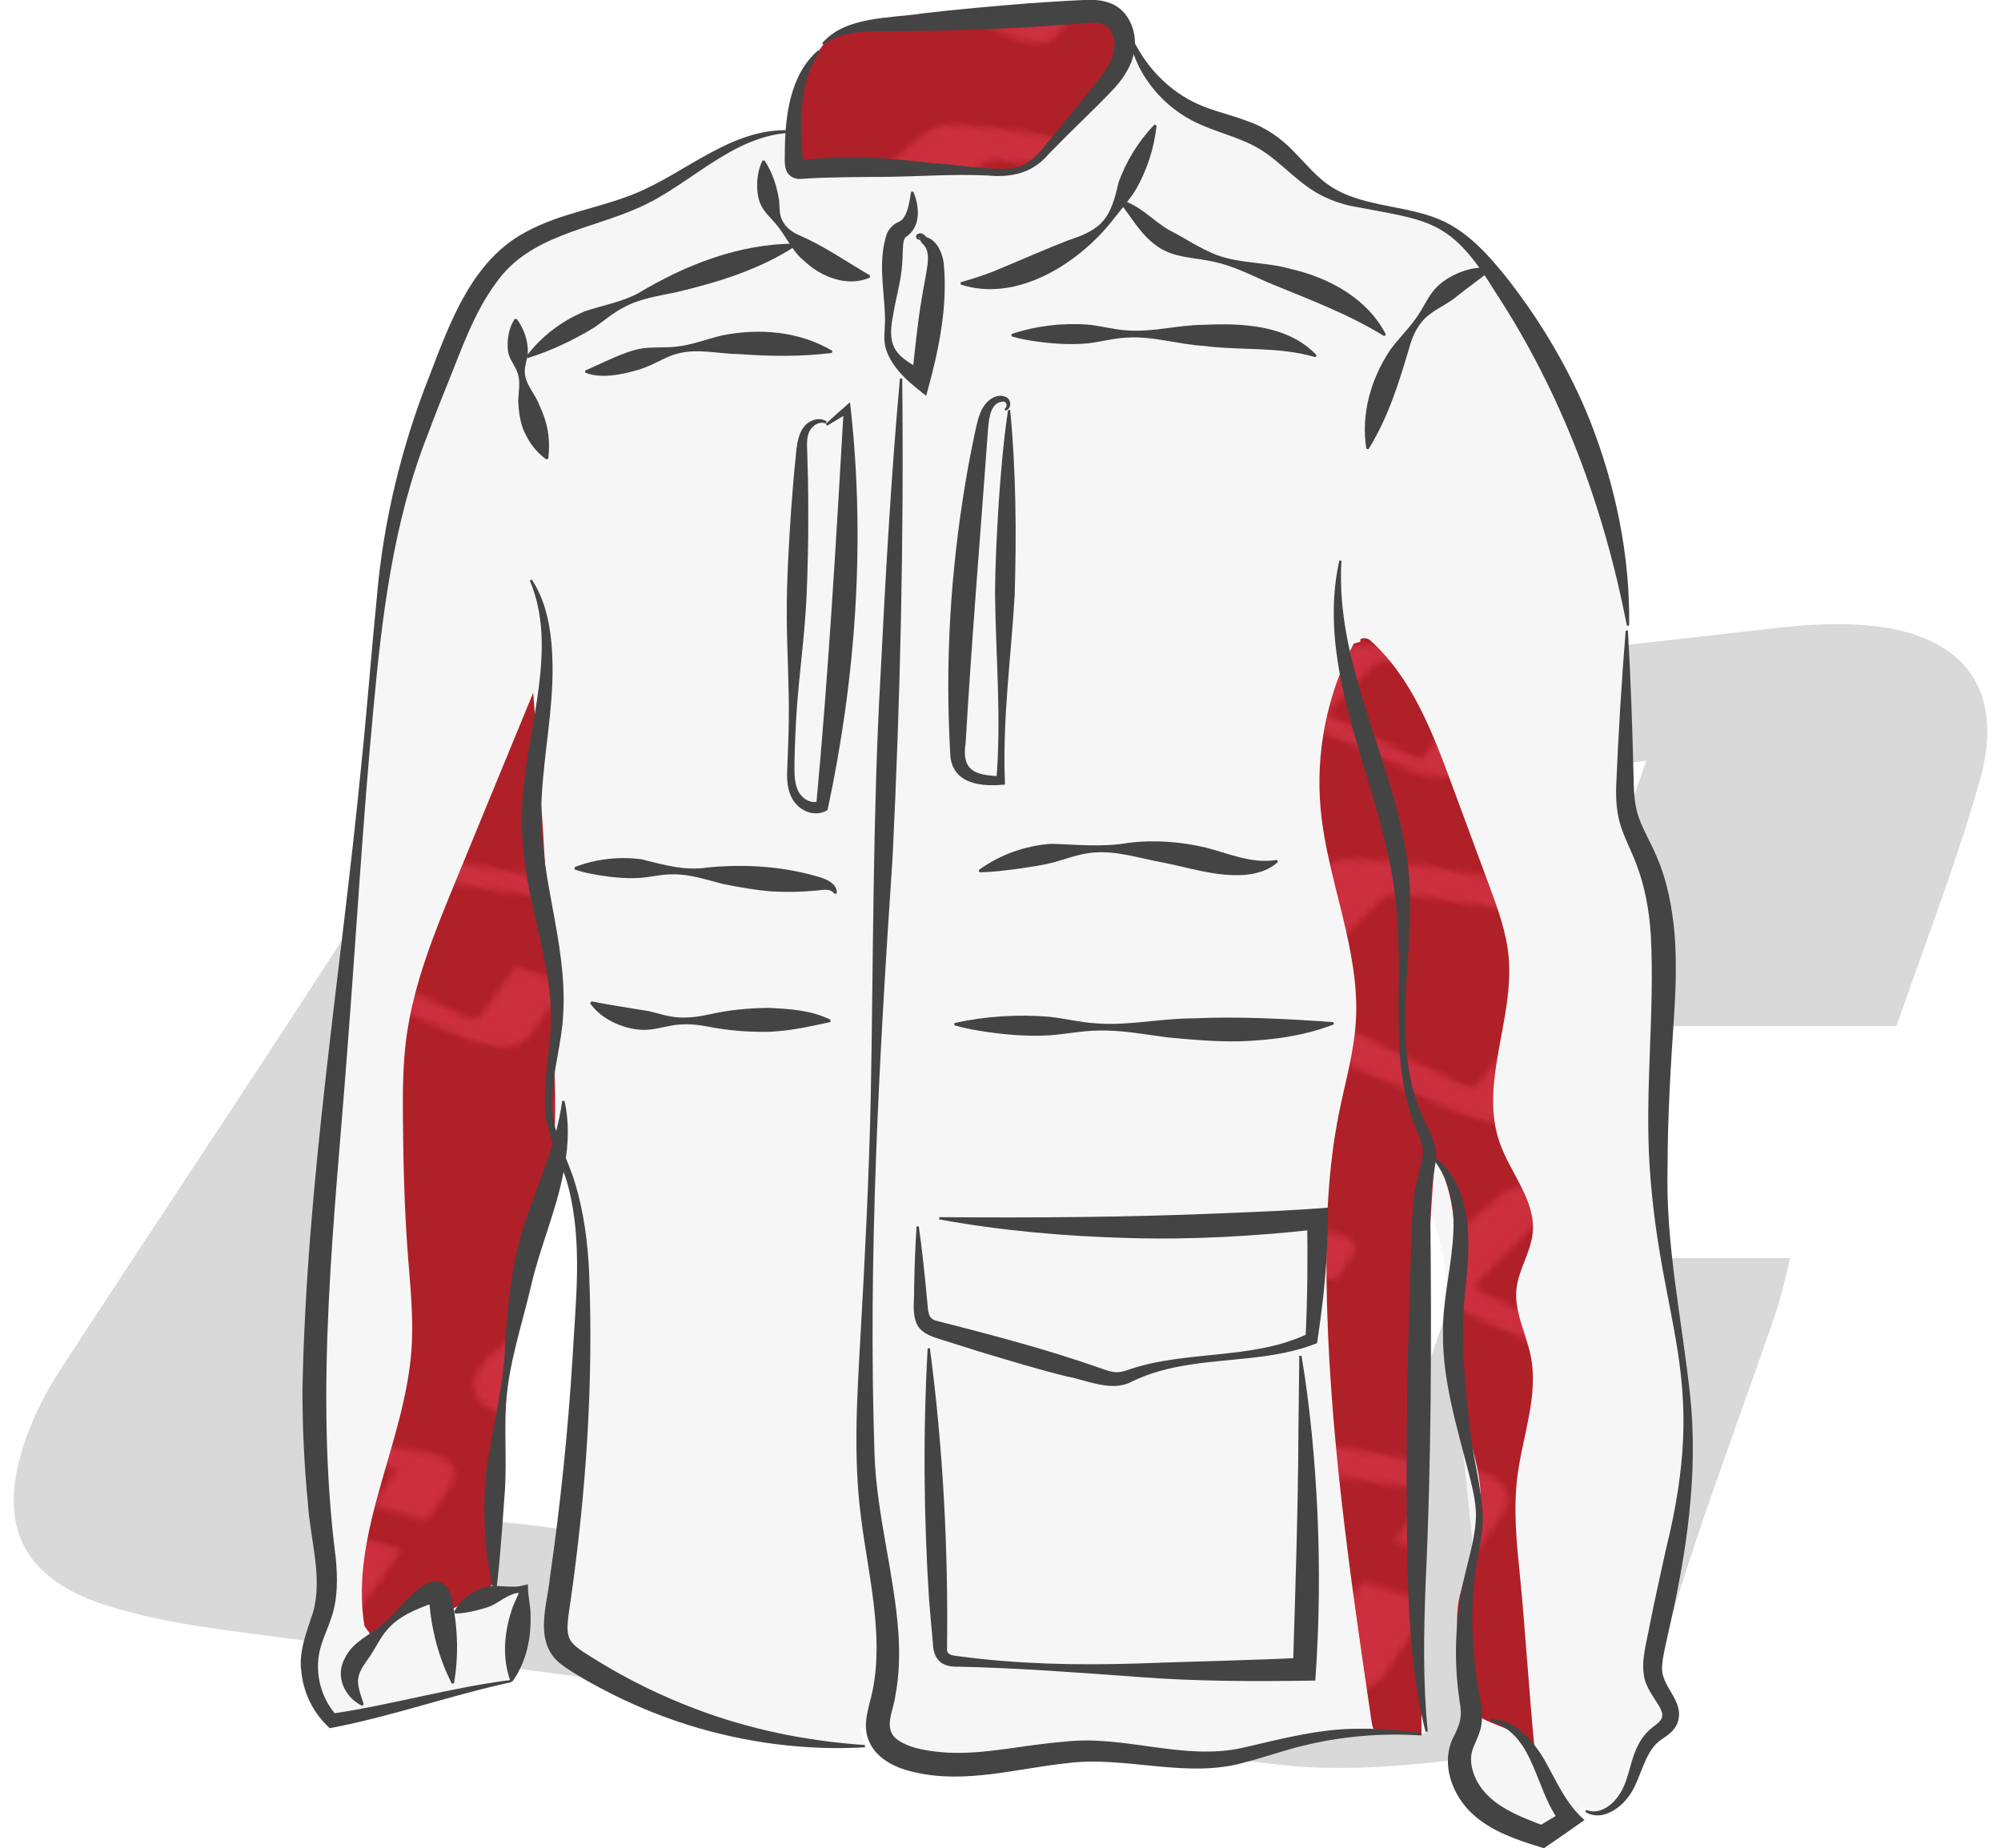 <?xml version="1.0" encoding="UTF-8"?>
<svg id="Livello_2" data-name="Livello 2" xmlns="http://www.w3.org/2000/svg" xmlns:xlink="http://www.w3.org/1999/xlink" viewBox="0 0 358.76 331.39">
  <defs>
    <pattern id="centauro_dorico" data-name="centauro dorico" x="0" y="0" width="100" height="100" patternTransform="translate(-3483.3 706.6) rotate(16.36) scale(1.06) skewX(.05)" patternUnits="userSpaceOnUse" viewBox="0 0 100 100">
      <g>
        <rect width="100" height="100" fill="none"/>
        <g>
          <rect x="0" width="100" height="100" fill="#b02028"/>
          <path d="M79.33,18.54h-13.2c1.12-3.24,2.15-6.22,3.38-9.78-2.83.32-5.06.53-7.27.83-8.33,1.13-16.65,2.33-24.99,3.42-1.67.22-2.94.68-3.79,2.26-3.52,6.52-7.11,13.01-10.75,19.64,2.33,1.59,4.96,1.35,7.34,1.8,8.14,1.54,16.33,2.82,24.49,4.22,3.03.52,3.34.37,4.41-2.67,1.34-3.82,2.66-7.64,4.05-11.65h12.55c-.23.88-.39,1.67-.64,2.42-1.24,3.62-2.61,7.2-3.73,10.85-.99,3.24-3.15,5.11-6.37,5.56-2.83.4-5.77.76-8.58.44-12.77-1.49-25.5-3.21-38.25-4.88-1.78-.23-3.59-.5-5.28-1.06-3.1-1.02-4.12-3.11-3.15-6.16.32-1.01.81-2,1.4-2.89,3.92-6.03,7.94-11.99,11.81-18.05,1.05-1.65,2.48-2.69,4.23-3.1,3.73-.88,7.49-1.74,11.28-2.22,12.16-1.52,24.34-2.86,36.51-4.25,1.07-.12,2.17-.17,3.24-.09,3.78.29,5.47,2.51,4.45,6.1-.88,3.09-2.06,6.09-3.14,9.26Z" fill="#cc2f3e"/>
          <path d="M108.14,61.31h-9.58c.81-2.35,1.56-4.52,2.45-7.1-2.05.23-3.67.38-5.28.6-6.05.82-12.09,1.69-18.14,2.48-1.21.16-2.13.5-2.75,1.64-2.55,4.73-5.16,9.44-7.8,14.25,1.69,1.15,3.6.98,5.33,1.31,5.91,1.12,11.85,2.05,17.77,3.06,2.2.38,2.42.27,3.2-1.93.98-2.77,1.93-5.55,2.94-8.45h9.11c-.17.64-.28,1.21-.47,1.75-.9,2.63-1.89,5.22-2.71,7.88-.72,2.35-2.29,3.71-4.62,4.04-2.05.29-4.19.55-6.23.32-9.26-1.08-18.51-2.33-27.76-3.54-1.29-.17-2.6-.36-3.83-.77-2.25-.74-2.99-2.26-2.29-4.47.23-.73.59-1.45,1.01-2.1,2.85-4.37,5.76-8.7,8.57-13.1.76-1.2,1.8-1.95,3.07-2.25,2.71-.64,5.43-1.27,8.19-1.61,8.82-1.1,17.66-2.07,26.5-3.08.78-.09,1.57-.12,2.35-.06,2.74.21,3.97,1.82,3.23,4.43-.64,2.24-1.49,4.42-2.28,6.72Z" fill="#cc2f3e"/>
          <path d="M44.26,78.96h-6.6c.56-1.62,1.07-3.11,1.69-4.89-1.42.16-2.53.26-3.64.41-4.17.57-8.33,1.17-12.49,1.71-.83.11-1.47.34-1.89,1.13-1.76,3.26-3.56,6.5-5.38,9.82,1.17.79,2.48.68,3.67.9,4.07.77,8.16,1.41,12.25,2.11,1.52.26,1.67.19,2.2-1.33.67-1.91,1.33-3.82,2.02-5.82h6.27c-.12.44-.19.83-.32,1.21-.62,1.81-1.3,3.6-1.86,5.43-.5,1.62-1.57,2.56-3.19,2.78-1.42.2-2.89.38-4.29.22-6.38-.74-12.75-1.6-19.12-2.44-.89-.12-1.79-.25-2.64-.53-1.55-.51-2.06-1.56-1.57-3.08.16-.51.41-1,.7-1.45,1.96-3.01,3.97-6,5.9-9.02.53-.82,1.24-1.34,2.12-1.55,1.87-.44,3.74-.87,5.64-1.11,6.08-.76,12.17-1.43,18.26-2.12.54-.06,1.08-.09,1.62-.04,1.89.15,2.73,1.25,2.22,3.05-.44,1.54-1.03,3.05-1.57,4.63Z" fill="#cc2f3e"/>
        </g>
        <path d="M8.14,61.31H-1.44c.81-2.35,1.56-4.52,2.45-7.1-2.05.23-3.67.38-5.28.6-6.05.82-12.09,1.69-18.14,2.48-1.21.16-2.13.5-2.75,1.64-2.55,4.73-5.16,9.44-7.8,14.25,1.69,1.15,3.6.98,5.33,1.31,5.91,1.12,11.85,2.05,17.77,3.06,2.2.38,2.42.27,3.2-1.93.98-2.77,1.93-5.55,2.94-8.45H5.4c-.17.64-.28,1.21-.47,1.75-.9,2.63-1.89,5.22-2.71,7.88-.72,2.35-2.29,3.71-4.62,4.04-2.05.29-4.19.55-6.23.32-9.26-1.08-18.51-2.33-27.76-3.54-1.29-.17-2.6-.36-3.83-.77-2.25-.74-2.99-2.26-2.29-4.47.23-.73.59-1.45,1.01-2.1,2.85-4.37,5.76-8.7,8.57-13.1.76-1.2,1.8-1.95,3.07-2.25,2.71-.64,5.43-1.27,8.19-1.61,8.82-1.1,17.66-2.07,26.5-3.08.78-.09,1.57-.12,2.35-.06,2.74.21,3.97,1.82,3.23,4.43-.64,2.24-1.49,4.42-2.28,6.72Z" fill="#cc2f3e"/>
      </g>
    </pattern>
  </defs>
  <g id="Livello_1-2" data-name="Livello 1">
    <g>
      <g id="jrtz5Z">
        <g>
          <path d="M340.89,185.24h-63.93c5.42-15.69,10.41-30.14,16.35-47.36-13.71,1.54-24.49,2.54-35.21,4-40.35,5.49-80.65,11.29-121.03,16.57-8.08,1.06-14.22,3.31-18.34,10.95-17.04,31.59-34.44,62.99-52.06,95.1,11.3,7.69,24.02,6.54,35.57,8.72,39.41,7.45,79.07,13.66,118.61,20.43,14.7,2.52,16.16,1.81,21.35-12.91,6.51-18.48,12.87-37.01,19.6-56.4h60.78c-1.12,4.27-1.87,8.07-3.11,11.71-6,17.53-12.62,34.86-18.06,52.55-4.82,15.68-15.25,24.75-30.85,26.93-13.71,1.91-27.95,3.7-41.55,2.12-61.82-7.19-123.52-15.53-185.23-23.64-8.61-1.13-17.37-2.43-25.57-5.13-15.01-4.93-19.96-15.08-15.25-29.85,1.56-4.9,3.94-9.69,6.76-14.01,18.99-29.18,38.43-58.07,57.17-87.41,5.1-7.99,11.99-13.02,20.5-15.02,18.06-4.25,36.26-8.44,54.65-10.74,58.89-7.34,117.88-13.85,176.84-20.56,5.19-.59,10.5-.83,15.7-.43,18.3,1.42,26.48,12.15,21.55,29.54-4.24,14.96-9.96,29.51-15.22,44.83Z" fill="#d9d9d9"/>
          <path d="M240.08,319.51c-3.79,0-7.53-.18-11.23-.62-51.49-5.99-103.75-12.89-154.28-19.56-10.32-1.36-20.64-2.73-30.97-4.08-8.46-1.11-17.42-2.43-25.8-5.18-15.44-5.07-20.99-15.93-16.05-31.42,1.52-4.75,3.9-9.7,6.9-14.31,7.47-11.48,15.14-23.11,22.55-34.35,11.43-17.34,23.25-35.26,34.62-53.05,5.27-8.25,12.42-13.49,21.26-15.57,19.44-4.57,36.98-8.54,54.78-10.76,47.02-5.86,94.9-11.28,141.19-16.52,11.89-1.34,23.78-2.69,35.66-4.04,5.87-.67,11.08-.81,15.93-.43,9.64.75,16.79,4.1,20.68,9.69,3.74,5.38,4.43,12.79,1.97,21.44-2.94,10.38-6.51,20.34-10.29,30.89-1.63,4.56-3.32,9.28-4.95,14.01l-.29.84h-66.58l16.28-47.15c-3.8.42-7.38.81-10.8,1.17-8.19.88-15.27,1.63-22.42,2.61-15.07,2.05-30.38,4.18-45.19,6.24-24.85,3.45-50.55,7.03-75.85,10.33-7.87,1.03-13.52,3.11-17.4,10.3-12.44,23.06-25.35,46.52-37.83,69.21-4.54,8.26-9.1,16.55-13.68,24.88,7.65,4.83,16.06,5.72,24.21,6.58,3.29.35,6.68.71,9.94,1.32,27.07,5.12,54.71,9.72,81.44,14.18,12.18,2.03,24.77,4.13,37.15,6.25,14.25,2.44,15,1.99,19.96-12.1,4.53-12.85,8.9-25.5,13.54-38.89,2-5.77,4.01-11.59,6.06-17.5l.29-.84h63.29l-.41,1.57c-.36,1.38-.68,2.71-1,4-.66,2.72-1.28,5.29-2.14,7.8-2.08,6.08-4.27,12.24-6.39,18.2-3.99,11.2-8.11,22.79-11.65,34.32-4.97,16.19-15.7,25.54-31.88,27.8-10.43,1.46-20.68,2.74-30.64,2.74ZM329.22,111.92c-3.19,0-6.57.21-10.21.62-11.89,1.35-23.78,2.7-35.66,4.04-46.29,5.24-94.16,10.65-141.17,16.52-17.68,2.21-35.15,6.16-54.52,10.71-8.18,1.93-14.82,6.8-19.73,14.48-11.38,17.81-23.2,35.74-34.64,53.08-7.41,11.24-15.08,22.86-22.54,34.33-2.88,4.42-5.16,9.16-6.61,13.71-4.57,14.34.16,23.59,14.45,28.28,8.17,2.68,17,3.98,25.35,5.07,10.32,1.36,20.65,2.72,30.97,4.08,50.53,6.67,102.77,13.57,154.24,19.56,13.14,1.53,27-.13,41.24-2.11,15.13-2.11,25.17-10.88,29.83-26.06,3.56-11.59,7.69-23.2,11.69-34.42,2.12-5.95,4.31-12.1,6.38-18.17.82-2.4,1.43-4.92,2.08-7.58.2-.81.4-1.63.61-2.48h-58.28c-1.95,5.62-3.87,11.16-5.77,16.66-4.64,13.4-9.01,26.05-13.54,38.91-5.36,15.22-7.27,16.38-22.74,13.73-12.37-2.12-24.96-4.22-37.14-6.25-26.74-4.46-54.4-9.07-81.49-14.19-3.16-.6-6.35-.93-9.74-1.29-8.79-.93-17.88-1.89-26.3-7.62l-.94-.64.55-1c4.76-8.68,9.51-17.31,14.24-25.9,12.48-22.69,25.39-46.15,37.82-69.19,4.37-8.1,10.87-10.5,19.28-11.6,25.29-3.3,50.98-6.87,75.83-10.33,14.81-2.06,30.12-4.19,45.19-6.24,7.19-.98,14.28-1.74,22.49-2.61,4-.43,8.21-.88,12.75-1.39l1.97-.22-16.43,47.58h61.29c1.54-4.46,3.13-8.9,4.67-13.19,3.76-10.51,7.32-20.43,10.24-30.73,2.27-8.02,1.73-14.52-1.62-19.33-3.45-4.95-9.96-7.94-18.83-8.63-1.7-.13-3.44-.2-5.25-.2Z" fill="#fff"/>
        </g>
      </g>
      <path d="M296.76,295.3c2.71-13.39,6.2-26.8,5.86-40.46-.28-11.25-3.16-22.26-4.44-33.44-1.41-12.32-.87-24.77-.23-37.16.53-10.34,1.06-21.1-3.02-30.62-1.07-2.49-2.44-4.86-3.08-7.49-.56-2.29-.53-4.67-.5-7.03.11-8.67.21-17.35.32-26.02l.24-.9c-1.98-22.71-10.45-44.83-24.16-63.05-2.48-3.29-5.21-6.53-8.81-8.53-6.56-3.64-14.99-2.64-21.41-6.52-3.95-2.39-6.71-6.39-10.63-8.84-3.82-2.38-8.45-3.1-12.51-5.05l-8.32-6.92c-1.56-2.11-2.77-4.47-3.5-6.99l1.33,5.18-2.41-2c.55-2.58-.26-5.6-2.59-6.79-1.45-.74-3.17-.66-4.8-.55-10.27.67-20.54,1.34-30.81,2.02-5.52.36-11.25.78-16.09,3.46l-.35,1.6c-3.71,4.01-4.52,9.64-4.58,15.24-.23.04-.46.08-.7.12l.17-.95c-4.1-.04-7.85,1.31-11.47,3.2,0,0,0,0,0,0h0c-5.19,2.7-10.12,6.49-15.46,8.92-7.37,3.35-15.94,4.21-22.41,9.07-6.37,4.79-9.57,12.59-12.47,20.01-2.78,7.08-5.56,14.17-7.57,21.5-3.32,12.09-4.49,24.64-5.66,37.12-2.46,26.38-4.92,52.77-7.38,79.15-2.27,24.3-4.53,48.84-1.45,73.06.55,4.31,1.26,8.75.2,12.96-.59,2.36-1.73,4.55-2.26,6.93-1.03,4.59.42,9.67,3.72,13.02,10.3-1.73,21.88-5.39,32.19-7.12h0s0,0,0,0l2.84-15.76-.55-.75h0l-5.24.49c-1.14-17.68,1.33-38.12,4.93-56.46,1.53-7.8,4.97-15.14,6.54-22.76.49,1.25,1.01,2.49,1.47,3.75.77,2.14,1.34,4.34,1.76,6.56l.84,6.56s0,0,0,0l.06,8.14.19-1.06c0,1.55-.01,3.11-.04,4.65-.35,17.88-1.86,35.74-4.54,53.43-.38,2.53-.72,5.37.81,7.43.65.87,1.57,1.5,2.49,2.09,15.33,9.92,33.55,15.31,51.81,15.33l-.96-3.36c1.2.45,2.43.92,3.59,1.37.83,2.37,3.39,3.7,5.83,4.37,10.47,2.88,21.49-1.51,32.36-1.48,7.67.02,15.3,2.27,22.93,1.44,4.4-.48,8.61-1.96,12.91-3.01,7.55-1.84,15.43-2.32,23.15-1.43l.91-.48c-1.98-11.27-1.84-22.79-1.7-34.24.23-18.33.46-36.66.69-54.99.04-3.08.08-6.19.61-9.22l3.38,13.17,5.43,53.62-.32,1.92c-.25,1.23-.45,2.47-.62,3.71l-.08.47v.1c-.83,6.3-.76,12.71.24,18.98.28,1.76.63,3.58.21,5.31-.33,1.36-1.13,2.57-1.56,3.91-1.24,3.82.71,8.09,3.73,10.74s6.92,4.02,10.72,5.32c1.65-1.06,3.3-2.12,4.94-3.18-.05-.06-.09-.12-.14-.17l2.76-2.13.23.88c2.99,1.62,6.51-1.37,7.85-4.49s1.88-6.83,4.47-9.03c.92-.78,2.1-1.37,2.63-2.46,1.17-2.43-1.6-4.8-2.55-7.32-.73-1.93-.34-4.07.07-6.09ZM260.56,236.73l2.13,20.79c-1.37-6.88-2.4-13.82-2.13-20.79Z" fill="#f6f6f6"/>
      <path d="M65.35,291.61c-2.76-16.7,7.27-32.83,8.43-49.72.39-5.67-.23-11.36-.66-17.03-.61-8.09-.82-16.2-.88-24.31-.04-4.81-.02-9.64.61-14.41,1.28-9.73,5.05-18.92,8.78-28,4.66-11.31,9.31-22.63,13.97-33.94,1.77,22.26,3.03,44.56,3.79,66.87.23,6.66.4,13.41-1.01,19.92-.86,3.95-2.28,7.75-3.37,11.64-1.88,6.69-2.76,13.62-3.5,20.53-1.35,12.63-2.23,25.31-2.64,38.01-.03,1.03-.08,2.12-.66,2.98-.48.71-1.26,1.15-2.02,1.56-1.8.99-3.6,1.98-5.4,2.97q-5.45-3.28-14.36,4.38l-1.07-1.47Z" fill="url(#centauro_dorico)"/>
      <path d="M242.72,115.4c-4.82,9.11-6.91,19.64-5.92,29.9,1.23,12.77,7.07,25.03,6.29,37.84-.34,5.59-1.94,11.02-3.04,16.51-1.95,9.75-2.34,19.74-2.22,29.68.32,26.63,4.21,53.08,8.09,79.43.09.63.24,1.34.79,1.66.41.23.91.17,1.37.1,1.75-.27,5.03.73,6.78.46-.01-33.76-.23-69.8,2.39-103.46,6.63,11.28,1.87,26.57,3.59,39.54,1.03,7.77,5.09,15.34,4.61,23.16-.33,5.39-2.33,10.51-3.69,15.74s.12,14.68,1.91,19.77c1.33,3.81,6.69,2.82,11.45,7.64-.87-8.56-1.74-22.29-2.61-30.85-.6-5.9-1.2-11.87-.46-17.76.91-7.25,3.84-14.49,2.39-21.66-.81-4.01-2.96-7.84-2.56-11.91.35-3.53,2.6-6.66,2.93-10.2.53-5.74-3.98-10.59-5.9-16.02-3.77-10.63,2.62-22.25,1.57-33.48-.41-4.39-1.95-8.58-3.48-12.71-2.24-6.07-4.48-12.13-6.73-18.2-3.46-9.37-7.19-19.14-14.64-25.8-.62-.55-2.1-.46-1.69.26l-1.2.35Z" fill="url(#centauro_dorico)"/>
      <path d="M146.34,9.78c-4.73,5.12-4.25,12.29-4,19.25.02.49.09,1.07.52,1.3.24.13.54.1.81.08,6.37-.63,12.78-.4,19.17-.18,1.73.06,3.46.12,5.19.18,2.67.09,5.34.19,8,.37,2.82.2,5.84.46,8.31-.92,1.33-.74,2.38-1.89,3.4-3.02,3.03-3.35,6.06-6.7,9.09-10.05,1.86-2.05,3.78-4.21,4.54-6.87s-.03-5.99-2.49-7.25c-1.45-.74-3.17-.66-4.8-.55-10.27.67-20.54,1.34-30.81,2.02-5.52.36-10.87-.54-15.02,3.12-.45.4-1.93,2.52-1.93,2.52Z" fill="url(#centauro_dorico)"/>
      <g>
        <path d="M146.99,9.33c-4.08,5.83-3.44,13.15-3.02,19.86.01.09.05.12.01.04-.02-.09-.21-.33-.44-.42-.23-.09-.28-.06-.17-.08,1.78-.21,3.57-.35,5.36-.44,6.37-.36,12.67.34,18.98.99,3.15.18,10.96,1.44,13.99.84,3.16-.47,4.94-3.16,6.87-5.49,0,0,2.99-3.66,2.99-3.66l2.97-3.68c1.8-2.31,4-4.58,4.93-7.26.75-1.92.31-4.97-1.69-5.71-.87-.34-2.2-.28-3.76-.13-3.14.28-6.28.46-9.42.67-9.41.52-18.87.74-28.29.75-3.03.14-6.19.45-8.61,2.43,0,0-.29-.28-.29-.28,4.18-4.91,12.23-4.44,18.1-5.37,6.26-.73,12.53-1.28,18.81-1.79,3.14-.2,6.28-.44,9.42-.57,1.55-.05,3.47-.24,5.56.63,3.02,1.28,4.44,4.73,4.16,7.82-.2,2.75-1.84,5.31-3.54,7.2-3.02,3.28-6.97,6.9-10.07,10.1,0,0-1.67,1.67-1.67,1.67-2.95,3.58-6.68,4.42-11.12,4.02-6.27-.31-12.6.21-18.87.25-3.19,0-10.86.06-13.95.32-.7.01-1.06.18-1.95-.16-1.99-.88-1.53-3.15-1.57-4.84.07-6.24.92-13.67,5.97-18,0,0,.29.27.29.27h0Z" fill="#444"/>
        <path d="M141.73,23.8c-10.56.6-17.76,9.2-27,13.34-8.94,4.05-19.82,5.01-25.79,13.58-3.92,5.29-6.12,11.7-8.59,17.83-1.28,3.13-2.51,6.27-3.68,9.42-6.18,15.62-8.23,32.82-9.75,49.47-1.85,19.33-3.14,41.57-4.65,60.89-2.27,30.31-5.95,60.66-2.08,90.97.35,3.54.4,7.34-.79,10.79-.58,1.73-1.29,3.27-1.76,4.75-1.45,4.37-.35,9.41,2.77,12.81,0,0-1.1-.36-1.1-.36,10.81-1.57,21.47-4.71,32.36-6.08,0,0,.07.39.07.39-10.79,2.33-21.14,6.04-32.01,8.15,0,0-.61.12-.61.12,0,0-.49-.48-.49-.48-2.67-2.6-4.31-6.17-4.63-9.9-.45-3.55,1.12-7.27,2.14-10.44,1.74-6.24-.52-13.04-.94-19.5-.66-6.83-.98-13.68-.97-20.52.73-37.42,6.89-74.46,10.52-111.6.99-9.4,1.88-21.06,2.82-30.42,1.17-13.6,4.44-27.08,9.49-39.78,3.68-9.57,7.6-20.59,17.31-25.69,6.16-3.34,13.05-4.22,19.35-6.79,9.23-3.69,17.46-11.91,28.03-11.39,0,0,0,.4,0,.4h0Z" fill="#444"/>
        <path d="M64.9,305.85c-3.18-1.59-4.91-5.37-3.01-8.65,1.41-2.87,4.41-3.99,6.65-5.93,2.61-2.12,4.54-5.21,7.47-7.03.72-.45,1.42-.86,2.62-.62,1.95.49,2.25,2.45,2.56,4,.91,4.68,1.03,9.45.21,14.2,0,0-.4.06-.4.06-2.37-4.68-3.68-9.74-4.05-14.93,0-.11-.02-.17.05-.08.05.07.33.36.66.41.35.06.49-.04.43-.04-.03-.01-.24.07-.45.15-2.94,1.15-6.09,2.31-8.19,4.8-1.24,1.38-2.06,3.2-3.08,4.72-2.72,3.76-2.63,4.28-1.15,8.69,0,0-.31.25-.31.25h0Z" fill="#444"/>
        <path d="M81.43,288.99c1.12-2.24,3.19-3.68,5.49-4.43,2.27-.56,4.75.37,7.01-.33,0,0,.74-.16.74-.16-.1,1.74.4,3.5.45,5.22.15,4.32-.66,8.55-3.22,12.17,0,0-.4-.05-.4-.05-1.48-4.18-1.12-8.48.2-12.59.39-1.35,1.2-2.64,1.59-3.99l.74.79c-2.28-.37-4.12,1.44-5.97,2.32-.96.38-1.96.65-3,.9-1.05.23-2.13.45-3.42.48l-.22-.33h0Z" fill="#444"/>
        <path d="M88.54,285.43c-1.8-7.34-2.08-14.98-1.28-22.46,1.21-7.42,3.06-14.67,3.33-22.22.43-7.5,1.31-15.2,3.77-22.3,2.45-7.08,5.41-13.56,6.44-21.05,0,0,.4-.02.4-.02.87,3.72.72,7.69.07,11.46-1.19,7.46-4.28,14.19-5.98,21.4-1.65,7.23-4.17,14.34-4.58,21.8-.31,5.57.23,11.14-.3,16.69,0,0-.39,5.53-.39,5.53-.31,3.69-.56,7.38-1.08,11.13l-.4.03h0Z" fill="#444"/>
        <path d="M95.32,103.88c2.99,4.51,3.66,10.14,3.75,15.43.1,8-1.54,15.7-1.94,23.57-.98,13.12,4.64,25.68,3.85,38.92-.25,5.31-1.94,10.38-1.99,15.64-.24,5.32,2.72,9.94,4.18,14.91,1.52,5.12,2.21,10.45,2.45,15.75.81,19.8-.55,39.61-3.36,59.21-1.07,7.07-.89,6.93,5.05,10.6,5.49,3.36,11.29,6.19,17.34,8.48,9.67,3.69,19.95,5.79,30.43,6.5v.4c-10.53.62-21.25-.77-31.45-3.92-6.38-1.98-12.55-4.7-18.37-8-1.51-.9-4.02-2.32-5.31-3.51-4.17-4.02-1.81-10.2-1.35-15.04,1.86-12.88,3.22-26.03,4.03-38.99.55-10.34,1.89-20.96-.75-31.08-1.32-5.04-4.33-9.85-4.17-15.27-.1-5.28,1.21-10.49,1.06-15.7-.09-5.12-1.18-10.18-2.37-15.26-1.8-7.62-3.45-15.86-2.65-23.85.85-12.42,6.33-26.59,1.24-38.57,0,0,.35-.2.35-.2h0Z" fill="#444"/>
        <path d="M163.74,34.36c1.16,2.65,1.43,6.43-1.43,8.21-.14.18-.17.29-.27.6-.25,1.14-.16,2.88-.28,4.15-.21,3.12-1.16,6.18-1.65,9.26-1.22,6.07.81,7.46,5.92,10.14,0,0-2.55,1.07-2.55,1.07.48-4.1,1.01-9.8,1.7-13.8.33-2.23.86-4.48,1.14-6.7.11-1.38.11-2.68-.9-3.57-.34-.3-.47-.71-.55-1.05.03-.03-.01-.01.04-.1.04-.09,0-.14-.02-.12-.02.01,0,.05-.02.06,0-.01-.16.05-.11.08l.35.19c-.14.36-.66.19-.79-.09-.37-.75.7-1.08,1.19-.71.17.08.34.28.48.41.12.11.2.21.26.18,1.84.64,2.73,2.93,2.95,4.59.78,8.06-.99,16.1-3.15,23.82-1.88-1.51-3.89-3.03-5.38-5.01-1.02-1.35-1.91-2.93-2.09-4.69-.11-1.61.18-3.19.08-4.8-.18-4.88-1.25-9.71.32-14.5.31-.79,1.04-1.68,1.89-2.07.62-.25.99-.53,1.39-1.26.6-1.12.84-2.69,1.09-4.26l.4-.05h0Z" fill="#444"/>
        <path d="M161.76,67.89c.32,28.52-.34,57.39-1.73,85.88-2.38,35.44-4.44,71.72-3.23,107.17.4,10.8,3.51,21.09,4.28,31.9.23,3.68.17,7.46-.55,11.2-.31,2.66-2.27,5.91.32,7.85,2.33,1.72,6,2.15,8.98,2.36,6.75.37,13.72-1.4,21.06-1.97,10.76-1.23,21.31,3.48,31.93,1.1,6.87-1.59,14.11-3.53,21.29-3.41,3.62-.04,7.23.22,10.77.81,0,0-.05.4-.05.4-7.09-.48-14.23.12-21.12,1.81-3.42.81-6.77,2.03-10.32,2.95-10.58,3.12-21.52-1.19-32.16.21-8.93.94-18.21,3.76-27.31,1.6-2.94-.61-6.59-2.19-8.02-5.34-1.47-3.08-.08-6.21.52-9.17,2.1-10.11-.79-20.98-2.07-31.3-1.39-10.77-.68-21.64-.07-32.43.81-14.3,1.53-28.6,1.84-42.92.46-24.26.36-50.93,1.73-75.14.9-17.75,1.89-35.89,3.5-53.59,0,0,.4.01.4.01h0Z" fill="#444"/>
        <path d="M240.51,100.58c-1.08,17.99,8.37,34.05,11.44,51.37,2.52,13.24-1.49,26.71.66,39.92.45,2.68,1.13,5.32,2.22,7.79,1.06,2.63,3,5.28,2.62,8.33-.52,3.4-1.09,6.31-1,9.75.22,21.96.2,44.4-.86,66.3-.32,8.81-.49,17.6.39,26.41l-.39.07c-2.18-8.64-2.88-17.62-3.15-26.49-.59-22.18-.1-44.24.8-66.41.15-2.25.41-4.55.99-6.81.53-2.11,1.27-3.81.62-5.89-.42-1.37-1.26-3.14-1.73-4.61-2.36-6.92-2.44-14.4-2.38-21.61.15-8.79.06-17.55-2.05-26.11-3.76-17.03-12.49-34.29-8.57-52.09,0,0,.4.06.4.06h0Z" fill="#444"/>
        <path d="M257.1,207.38c7.18,5.49,6.52,15.78,5.63,23.79-.91,8.13-.2,16.04.72,24.21.52,5.55,2.11,10.82,2.41,16.44.06,2.87-.62,5.63-1.07,8.32-1.34,8.01-.93,16.24.53,24.17.24,1.36.54,2.91.32,4.67-.17,1.57-.96,3.04-1.48,4.34-.8,1.96-.37,4.15.71,6.16,2.46,4.39,7.58,6.22,12.25,8.01,0,0-1.66.2-1.66.2,1.68-1.01,3.35-2.03,5.05-3.02,0,0-.35,2.6-.35,2.6-5.08-5.84-4.67-16.18-13.02-18.75,0,0,.06-.4.06-.4,4.23.19,7.51,3.74,9.55,7.16,2.26,3.91,3.93,8.13,7.34,11.05-2.14,1.52-4.4,3.1-6.56,4.57,0,0-.71.49-.71.49l-.95-.29c-4.01-1.24-8.51-2.78-11.8-5.8-3.62-3.28-5.75-8.82-3.64-13.51,1.45-2.83,1.76-3.91,1.24-6.91-.83-5.57-.84-11.3-.05-16.85.49-5.46,2.86-10.79,3.01-16.2-.01-2.71-.7-5.37-1.37-8-2.03-7.85-4.64-16.4-4.54-24.63-.27-10.52,5.49-22.36-1.89-31.54,0,0,.27-.29.27-.29h0Z" fill="#444"/>
        <path d="M284.38,324.51c2.11.9,4.26-.51,5.54-2.17,2.2-2.78,2.15-6.41,3.82-9.52.57-1.14,1.46-2.26,2.51-3.08.73-.59,1.54-1.07,1.75-1.86.14-.73-.22-1.39-.62-2.11-.84-1.4-2.26-3.2-2.59-5.07-.62-3.01.48-6.35.97-9.24.9-4.56,1.93-9.06,2.9-13.56,7.78-31.31-.97-39.82-2.89-68.62-.9-13.81.93-27.8.21-41.54-.28-4.47-1.06-8.86-2.65-12.93-.75-2.03-1.88-4.11-2.68-6.51-.81-2.36-.96-4.99-.88-7.43.39-9.31.94-18.53,1.7-27.8h.4c.54,9.26.84,18.57,1.05,27.79.07,2.27.32,4.33,1.1,6.25.74,1.97,1.92,3.95,2.89,6.22,2,4.49,2.89,9.34,3.32,14.09.37,4.77.24,9.5-.05,14.15-.62,9.23-1.19,18.41-1.2,27.63-.39,13.95,2.6,27.47,4.08,41.34,1.42,13.96-.69,28.07-3.83,41.65-.35,1.72-1.16,4.84-1.22,6.52-.39,3.67,4.09,6.18,2.79,10.07-.46,1.49-1.83,2.38-2.91,3.11-2.58,1.66-3.41,5.51-4.77,8.34-1.06,2.25-2.88,4.24-5.28,5.05-1.19.4-2.57.27-3.62-.4,0,0,.19-.35.19-.35h0Z" fill="#444"/>
        <path d="M202.75,6.23c2.48,5.68,6.9,10.2,12.21,12.52,2.66,1.17,5.66,1.82,8.71,2.97,3.07,1.03,6.1,3.1,8.29,5.45,2.24,2.27,4.12,4.63,6.56,6.21,6.52,4.29,15.33,3.11,22.05,7.24,4.13,2.51,7.34,6.34,10.24,10.04,5.77,7.52,10.63,15.78,14.19,24.58,4.65,11.77,7.27,24.38,7.09,36.93,0,0-.4.03-.4.03-4.14-21.32-11.65-41.57-23.49-59.68-8.22-13.39-11.74-12.86-26.15-15.62-1.56-.36-3.11-.88-4.61-1.6-4.46-2.12-7.32-5.84-11.22-8.35-3.9-2.47-8.31-3.13-12.62-5.41-5.9-3.13-10.2-8.92-11.24-15.2l.38-.11h0Z" fill="#444"/>
        <path d="M267.27,48.47c-2.06,1.65-3.98,3.01-5.94,4.55-1.85,1.64-4.32,2.44-6.06,4.28-1.14,1.24-1.92,2.78-2.41,4.41-1.94,6.56-3.85,12.95-7.5,18.83,0,0-.39-.08-.39-.08-1-6.23.83-12.56,4.29-17.73,1.55-2.16,3.58-4.01,4.99-6.23.99-1.43,1.72-3.18,2.93-4.58,1.2-1.4,2.83-2.37,4.53-3.07,1.71-.69,3.59-1.04,5.46-.76,0,0,.1.39.1.39h0Z" fill="#444"/>
        <path d="M200.87,35.85c3.34.8,5.77,3.63,8.55,5.3,2.84,1.43,5.64,3.37,8.67,4.55,4.28,1.61,9.05,1.26,13.43,2.55,6.78,1.55,13.72,5.32,16.96,11.75,0,0-.3.27-.3.27-6.67-4.11-13.75-6.68-20.94-9.66-3.1-1.37-6.2-2.95-9.53-3.66-3.4-.81-7.2-.62-10.24-2.8-3.02-2.1-4.56-5.19-6.82-7.95,0,0,.21-.34.21-.34h0Z" fill="#444"/>
        <path d="M92.67,57.19c1.3,1.83,2.07,4.01,1.96,6.24-.12,1.07-.6,2.22-.54,3.3.07,2.22,1.93,3.93,2.61,5.92,1.46,3.06,2,5.92,1.61,9.56,0,0-.37.16-.37.16-2.05-1.47-3.3-3.4-4.16-5.45-.57-1.57-.79-3.27-.87-4.94.03-1.66.46-3.45-.09-5.02-.3-1.05-1.1-2.03-1.5-3.1-.39-1.07-.34-2.19-.23-3.31.16-1.12.46-2.24,1.18-3.34h.4Z" fill="#444"/>
        <path d="M94.38,63.87c2.73-3.62,6.42-6.4,10.58-8.09,3.16-1.06,6.5-1.61,9.46-3.2,8.56-5.13,18.07-8.86,28.19-8.9,0,0,.12.38.12.38-6.51,4.26-13.9,6.53-21.38,8.31-3.19.68-6.54,1.14-9.44,2.7-1.95.97-3.64,2.48-5.44,3.69-3.73,2.28-7.67,4.12-11.86,5.45,0,0-.23-.32-.23-.32h0Z" fill="#444"/>
        <path d="M181.12,73.52c1.05,11.07,1.14,22.16.8,33.25-.65,11.06-2.18,22.09-1.76,33.2,0,0,.01.7.01.7-3.89.4-9.1.08-9.76-4.87-1.02-16.52-.03-33.16,2.72-49.48.54-3.26,1.18-6.5,1.88-9.72.39-1.73.87-3.63,2.36-4.85.74-.6,1.82-1.05,2.87-.62,1.18.41,1.19,2.3-.03,2.49l-.06-.4c.55-.2.36-1.19-.22-1.22-2.29.04-2.62,2.88-2.78,4.91-1.3,17.91-2.98,38.43-4.02,56.3-.79,5.01,1.73,5.83,6.25,5.96,0,0-.75.75-.75.75.93-11.07-.09-22.16-.23-33.23.02-5.54.33-11.06.66-16.59.4-5.53.84-11.06,1.68-16.58h.4Z" fill="#444"/>
        <path d="M148.03,75.93c-.67-.28-1.39-.08-1.95.3-1.89,1.41-1.3,3.75-1.32,6,.17,4.56.17,9.63.14,14.21-.08,4.59-.17,9.63-.52,14.19-.47,6.3-1.34,12.58-1.67,18.88-.14,3.13-.33,6.35-.25,9.42.08,1.39.37,2.91,1.35,3.88.89.94,2.34,1.29,3.09.74l-.56.79c2.16-22.96,3.6-47.9,4.93-70.93,0,0,1.02.5,1.02.5-1.32.82-2.64,1.63-3.99,2.41,0,0-.24-.32-.24-.32,1.41-1.32,2.89-2.6,4.34-3.88,0,0,.14,1.26.14,1.26,2.62,23.97.88,48.33-4.17,71.87-2.01,1.23-4.51.39-5.84-1.32-1.14-1.43-1.4-3.25-1.42-4.97.09-3.22.27-6.31.31-9.5.1-6.31-.33-12.64-.36-18.95-.04-6.12.36-12.79.77-18.91.22-3.15.48-6.3.81-9.44.21-2.2.38-5.74,3.01-6.76.82-.36,1.87-.34,2.58.19l-.2.35h0Z" fill="#444"/>
        <path d="M106.02,179.54c3.04.63,7.27,1.24,10.3,1.76,1.7.39,3.5,1.02,5.32,1.12,1.82.12,3.63-.12,5.44-.52,3.6-.82,7.23-1.16,10.89-1.18,3.7.19,7.53.41,10.95,2.14,0,0-.06.4-.06.4-3.65.8-7.14,1.57-10.83,1.74-3.66.07-7.3-.18-10.92-.9-1.82-.35-3.64-.55-5.46-.38-1.81.14-3.65.8-5.58.92-1.94.12-3.92-.36-5.7-1.14-1.79-.81-3.43-1.98-4.57-3.61l.22-.34h0Z" fill="#444"/>
        <path d="M171.1,183.44c5.59-1.25,11.36-1.59,17.05-1.13,2.83.32,5.65,1.02,8.49,1.19,5.68.43,11.36-.88,17.04-.9,8.53-.39,16.88.08,25.41.67,0,0,.06.4.06.4-5.45,2.13-11.28,2.85-16.99,3.05-4.29.06-8.54-.3-12.8-.71-4.23-.54-8.48-1.38-12.74-1.22-2.84.06-5.69.65-8.53.85-4.27.24-8.54-.17-12.75-.86-1.41-.24-2.83-.53-4.24-.95,0,0,0-.4,0-.4h0Z" fill="#444"/>
        <path d="M175.48,156.01c3.76-2.76,8.36-4.4,13-4.71,4.75.13,9.07.64,13.84-.17,4.61-.59,9.37-.22,13.89.85,4.39,1.12,8.11,2.93,12.73,2.21,0,0,.18.36.18.36-1.79,1.69-4.45,2.31-6.87,2.37-4.77.09-8.93-1.3-13.46-2.21-4.34-.75-8.79-2.35-13.27-1.79-2.24.26-4.41,1.09-6.55,1.69-2.15.57-4.34.84-6.54,1.18-2.22.27-4.43.6-6.82.61,0,0-.13-.38-.13-.38h0Z" fill="#444"/>
        <path d="M181.35,59.89c4.43-1.48,9.15-2.02,13.8-1.68,2.31.25,4.61.89,6.91,1.03,4.62.36,9.22-1,13.85-1,6.9-.34,15.09.06,20.15,5.46,0,0-.22.34-.22.34-6.75-1.96-13.23-1.14-20.04-2.02-4.6-.27-9.13-1.79-13.75-1.49-2.3.1-4.6.75-6.89,1.02-3.45.34-6.91.06-10.33-.47-1.15-.19-2.31-.42-3.47-.78v-.4h-.01Z" fill="#444"/>
        <path d="M104.92,66.43c3.13-1.29,7.06-3.52,10.46-4,1.93-.23,3.92-.05,5.79-.27,2.84-.27,5.57-1.4,8.36-2.03,6.64-1.33,13.78-.73,19.7,2.77,0,0-.08.39-.08.39-5.62.68-11.06.61-16.65.2-3.63-.03-7.49-1.08-11.09-.06-1.81.45-3.46,1.51-5.16,2.22-1.73.74-3.51,1.15-5.38,1.5-1.9.31-4.02.42-5.95-.32v-.4h0Z" fill="#444"/>
        <path d="M103.01,155.49c3.79-1.49,7.97-1.95,11.99-1.42,4.03.99,7.69,2.11,11.91,1.47,6.72-.65,13.56-.22,20.05,1.74,1.32.38,3.23,1.28,3.06,2.92,0,0-.4.06-.4.06-.88-1.16-2.36-.59-3.64-.55-2.49.23-5.01.27-7.49.13-2.97-.22-5.93-.75-8.85-1.34-2.9-.72-5.81-1.75-8.81-1.73-1.99-.06-4,.46-5.97.63-2.97.2-5.92-.17-8.85-.72-.99-.19-1.98-.43-2.99-.79,0,0-.01-.4-.01-.4h0Z" fill="#444"/>
        <path d="M164.73,219.89c.53,3.7.93,7.41,1.29,11.11,0,0,.26,2.77.26,2.77.15,1.64.16,2.76,1.78,3.09,3.85.98,9.58,2.47,13.42,3.55,5.39,1.46,10.71,3.13,15.98,4.96,1.77.65,2.82.96,4.64.3,10.56-3.7,22.48-1.7,32.62-6.63,0,0-.65.89-.65.89.36-7.13.4-14.26.29-21.38,0,0,2.03,1.85,2.03,1.85-11.31,1.26-22.7,1.92-34.08,1.58-11.38-.31-22.74-1.3-33.93-3.34,0,0,.04-.4.04-.4,17.01.13,33.84.03,50.77-.7,6.3-.25,12.63-.5,18.93-1.01-.05,4.28-.18,8.59-.57,12.85-.32,3.83-.85,7.65-1.41,11.45-3.77,1.52-7.77,2.17-11.67,2.62-7.31.82-14.89,1-21.57,4.29-3.66,1.92-7.93-.27-11.65-.94-5.23-1.29-10.92-3.03-16.09-4.59,0,0-5.32-1.68-5.32-1.68-2-.68-4.72-1.13-5.59-3.41-.74-2.09-.3-4.04-.36-6.02.07-3.73.19-7.46.44-11.19h.4Z" fill="#444"/>
        <path d="M166.72,241.74c2.38,17.98,3.31,36.11,3.07,54.2.2.91,1.17.88,2.09,1.03,10.58,1.41,21.26,1.64,31.91,1.3,8.82-.34,21.33-.58,30.02-1.05,0,0-2,1.96-2,1.96.42-13.51.92-28.56.98-42,0,0,.16-14.07.16-14.07l.4-.03c1.55,9.29,2.41,18.67,2.85,28.08.45,10.02.35,20.16-.38,30.17-10.7.17-21.41.17-32.08-.67-10.67-.77-21.31-1.6-32.01-1.82-3.01.09-4.42-1.37-4.48-4.37-.24-2.5-.46-5.01-.67-7.51-.97-15.05-1.1-30.11-.26-45.2,0,0,.4-.02.4-.02h0Z" fill="#444"/>
        <path d="M207.36,22.5c-.42,4.1-1.74,8.08-3.79,11.63-1.09,1.72-2.53,3.37-3.82,5.02-6.02,7.87-17.33,15.23-27.53,11.86,0,0,.02-.4.02-.4,2.03-.59,3.89-1.17,5.69-1.87,4.52-1.86,8.97-3.85,13.55-5.64,6.33-2.03,7.64-4.03,9.06-10.38,1.4-3.86,3.59-7.43,6.45-10.39,0,0,.36.17.36.17h0Z" fill="#444"/>
        <path d="M137.08,28.77c1.48,2.29,2.2,4.64,2.61,7.16.09,1.18,0,2.54.59,3.65.56,1.12,1.59,1.93,2.74,2.48,4.8,2.07,8.31,4.6,12.95,7.32,0,0-.01.4-.01.4-4.03,1.74-8.73-.1-11.72-2.95-2.17-1.67-3.29-4.49-5.03-6.54-.84-1.05-2.02-2.06-2.69-3.35-.67-1.26-.79-2.69-.77-4.08.05-1.37.3-2.71.95-4.06,0,0,.4-.03.4-.03h0Z" fill="#444"/>
      </g>
    </g>
  </g>
</svg>